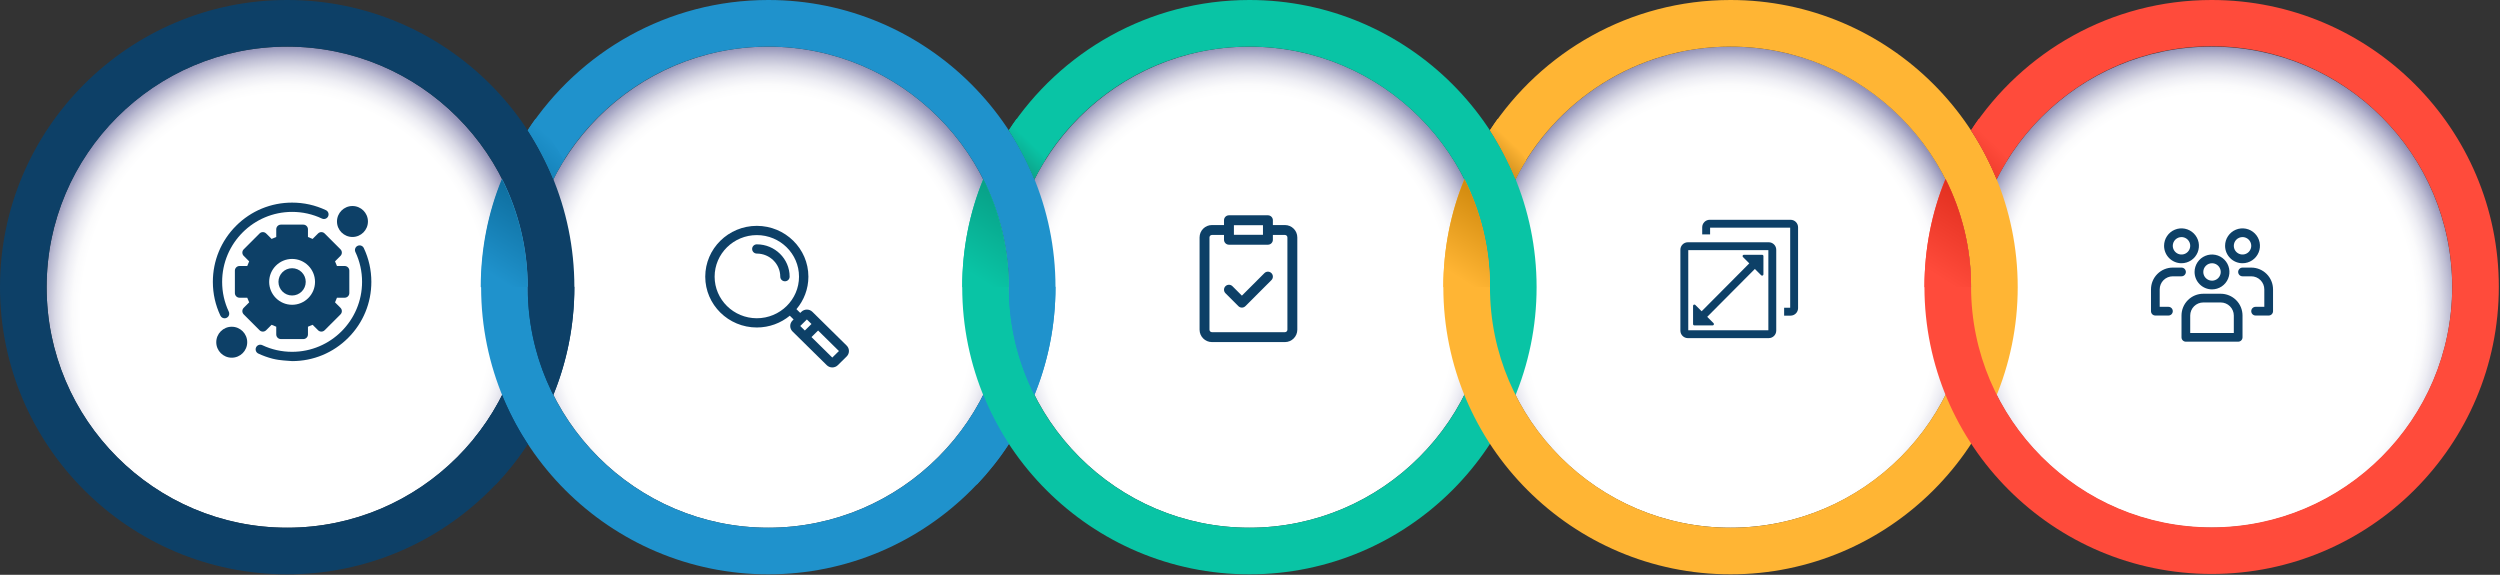 <svg width="1183" height="272" viewBox="0 0 1183 272" fill="none" xmlns="http://www.w3.org/2000/svg">
<rect x="0" y="0" width="1183" height="272" fill="#333333" stroke="none"/>
<path d="M1090.5 147.794H1078.94L1075.44 120.477H1062.13L1058.63 93.159H1034.64L1031.13 120.477H1019.57L1016.07 147.794H1002.76L998.734 178.438H1094.53L1090.5 147.794ZM1037.44 96.661H1055.65L1058.8 120.652H1051.45L1047.94 147.969H1047.07L1043.57 120.652H1034.46L1037.44 96.661ZM1055.65 151.121L1058.8 175.111H1034.46L1037.61 151.121H1055.65ZM1002.41 175.111L1005.56 151.121H1023.78L1026.93 175.111H1002.41ZM1026.58 147.794H1019.22L1022.38 123.804H1040.59L1043.74 147.794H1034.64L1031.13 175.111H1030.26L1026.58 147.794ZM1062.13 175.111L1058.63 147.794H1051.27L1054.42 123.804H1072.64L1075.79 147.794H1066.68L1063.18 175.111H1062.13ZM1069.48 151.121H1087.7L1090.85 175.111H1066.51L1069.48 151.121Z" fill="#385B7D"/>
<path d="M864.415 124.154H856.885C854.958 124.154 853.732 122.928 853.207 121.702C852.682 120.477 852.682 118.725 854.083 117.325L859.336 112.071C860.737 110.67 860.737 108.394 859.336 106.993L847.778 95.436C846.377 94.035 844.101 94.035 842.7 95.436L837.446 100.689C836.045 102.09 834.294 102.09 833.068 101.565C831.842 101.039 830.616 99.814 830.616 97.887V90.357C830.616 88.431 829.04 86.855 827.114 86.855H810.652C808.725 86.855 807.149 88.431 807.149 90.357V97.887C807.149 99.814 805.923 101.039 804.698 101.565C803.472 102.09 801.72 102.09 800.319 100.689L795.066 95.436C793.665 94.035 791.388 94.035 789.987 95.436L778.429 106.993C777.028 108.394 777.028 110.67 778.429 112.071L783.683 117.325C785.084 118.725 785.084 120.477 784.558 121.702C784.033 122.928 782.807 124.154 780.881 124.154H773.35C771.424 124.154 769.848 125.73 769.848 127.656V144.117C769.848 146.043 771.424 147.619 773.35 147.619H780.881C782.807 147.619 784.033 148.845 784.558 150.07C785.084 151.296 785.084 153.047 783.683 154.448L778.429 159.701C777.028 161.102 777.028 163.379 778.429 164.78L789.987 176.337C791.388 177.738 793.665 177.738 795.066 176.337L800.319 171.084C801.72 169.683 803.472 169.683 804.698 170.208C805.923 170.733 807.149 171.959 807.149 173.885V181.415C807.149 183.341 808.725 184.917 810.652 184.917H827.114C829.04 184.917 830.616 183.341 830.616 181.415V173.885C830.616 171.959 831.842 170.733 833.068 170.208C834.294 169.683 836.045 169.683 837.446 171.084L842.7 176.337C844.101 177.738 846.377 177.738 847.778 176.337L859.336 164.78C860.737 163.379 860.737 161.102 859.336 159.701L854.083 154.448C852.682 153.047 852.682 151.296 853.207 150.07C853.732 148.845 854.958 147.619 856.885 147.619H864.415C866.342 147.619 867.918 146.043 867.918 144.117V127.656C867.918 125.73 866.342 124.154 864.415 124.154ZM864.59 144.117C864.59 144.292 864.415 144.292 864.415 144.292H856.885C853.908 144.292 851.281 146.043 850.23 148.845C849.004 151.646 849.705 154.623 851.806 156.725L857.06 161.978C857.06 161.978 857.06 162.153 857.06 162.328L845.502 173.885C845.502 173.885 845.327 174.061 845.151 173.885L839.898 168.632C837.796 166.531 834.644 165.83 832.017 167.056C829.215 168.282 827.464 170.733 827.464 173.71V181.24C827.464 181.415 827.289 181.415 827.289 181.415H810.827C810.652 181.415 810.652 181.24 810.652 181.24V173.71C810.652 170.733 808.901 168.107 806.099 167.056C805.223 166.706 804.172 166.531 803.296 166.531C801.37 166.531 799.619 167.231 798.218 168.632L792.964 173.885C792.964 173.885 792.789 174.061 792.614 173.885L781.056 162.328C781.056 162.328 781.056 162.153 781.056 161.978L786.309 156.725C788.411 154.623 789.111 151.471 787.886 148.845C786.66 146.043 784.208 144.292 781.231 144.292H773.7C773.525 144.292 773.525 144.117 773.525 144.117V127.656C773.525 127.481 773.7 127.481 773.7 127.481H781.231C784.208 127.481 786.835 125.73 787.886 122.928C789.111 120.126 788.411 117.149 786.309 115.048L781.056 109.795C781.056 109.795 781.056 109.62 781.056 109.445L792.614 97.887C792.614 97.887 792.789 97.712 792.964 97.887L798.218 103.141C800.319 105.242 803.472 105.942 806.099 104.717C808.901 103.491 810.652 101.039 810.652 98.062V90.533C810.652 90.358 810.827 90.357 810.827 90.357H827.289C827.464 90.357 827.464 90.533 827.464 90.533V98.062C827.464 101.039 829.215 103.666 832.017 104.717C834.819 105.942 837.796 105.242 839.898 103.141L845.151 97.887C845.151 97.887 845.327 97.712 845.502 97.887L857.06 109.445C857.06 109.445 857.06 109.62 857.06 109.795L851.806 115.048C849.705 117.149 849.004 120.301 850.23 122.928C851.456 125.73 853.908 127.481 856.885 127.481H864.415C864.59 127.481 864.59 127.656 864.59 127.656V144.117ZM818.883 115.398C807.675 115.398 798.393 124.504 798.393 135.886C798.393 147.093 807.5 156.374 818.883 156.374C830.091 156.374 839.372 147.269 839.372 135.886C839.372 124.504 830.266 115.398 818.883 115.398ZM818.883 153.047C809.426 153.047 801.72 145.342 801.72 135.886C801.72 126.43 809.426 118.725 818.883 118.725C828.339 118.725 836.045 126.43 836.045 135.886C836.045 145.342 828.339 153.047 818.883 153.047Z" fill="#385B7D"/>
<path d="M623.794 99.814C613.812 90.708 600.678 86.155 587.193 87.381C563.902 89.307 544.813 108.219 542.711 131.509C541.836 142.541 544.288 153.047 550.242 162.153L543.937 178.613C543.412 179.839 543.762 181.24 544.638 182.291C545.513 183.341 546.915 183.692 548.316 183.166L566.178 177.563C573.709 182.116 582.29 184.392 591.046 184.392C591.221 184.392 591.396 184.392 591.571 184.392C604.005 184.217 616.439 178.789 625.546 169.508C634.652 160.227 639.731 147.619 639.556 135.011C639.556 121.702 633.777 108.919 623.794 99.814ZM623.269 167.231C614.688 175.987 603.305 181.065 591.571 181.24C582.99 181.415 574.584 178.964 567.404 174.586L566.879 174.061L547.44 180.189H547.265C547.09 180.014 547.265 180.014 547.265 180.014L554.095 161.978L553.569 161.277C547.79 152.697 545.163 142.541 546.039 132.034C547.965 110.32 565.653 92.634 587.368 91.058C599.977 90.007 612.236 94.21 621.518 102.615C630.799 111.021 636.228 122.928 636.403 135.361C636.578 146.743 631.85 158.476 623.269 167.231ZM592.797 133.96V119.776C594.899 119.951 597.35 120.301 599.802 121.177L600.853 118.025C598.051 117.149 595.424 116.624 592.797 116.449V111.196H589.47V116.449C587.193 116.799 585.092 117.5 583.516 118.55C581.064 120.301 579.838 122.753 579.838 125.905C579.663 131.859 584.742 134.31 589.645 136.237V151.821C586.843 151.646 583.866 151.121 581.064 150.07L579.838 153.222C583.165 154.448 586.493 155.149 589.645 155.324V160.752H592.972V155.324C595.599 154.973 598.051 154.273 599.802 153.047C602.429 151.296 603.83 148.494 603.83 145.342C603.655 138.338 598.051 135.886 592.797 133.96ZM582.99 125.905C582.99 123.979 583.866 122.403 585.267 121.177C586.318 120.477 587.719 119.951 589.295 119.776V132.559C585.442 130.808 582.99 129.232 582.99 125.905ZM597.876 150.07C596.65 150.946 594.899 151.471 592.797 151.821V137.637C597.526 139.564 600.328 141.315 600.328 145.167C600.328 147.269 599.452 148.845 597.876 150.07Z" fill="#385B7D"/>
<path d="M411.368 110.67V132.734C411.193 134.135 409.967 136.587 406.64 136.587C406.115 136.587 405.589 136.587 405.064 136.412V163.729C404.714 165.48 402.962 168.632 399.46 168.807C397.533 168.807 396.308 167.932 395.257 166.881C394.381 167.932 392.805 168.982 391.054 168.807C387.551 168.807 385.8 165.48 385.45 163.729V163.379V110.495H388.777V163.204C388.952 163.729 389.653 165.48 391.229 165.48C392.805 165.48 393.505 163.729 393.856 163.204V135.711H397.183V163.204C397.358 163.729 398.059 165.48 399.81 165.48C401.386 165.48 402.087 163.729 402.262 163.204V110.67H405.589V132.209C405.764 132.559 405.939 133.26 407.165 133.26C408.216 133.26 408.566 132.559 408.566 132.209V110.495C408.566 107.868 406.465 105.942 404.013 105.942H387.551C384.924 105.942 382.998 108.044 382.998 110.495H379.671C379.671 106.117 383.173 102.615 387.551 102.615H404.013C407.866 102.615 411.368 106.293 411.368 110.67ZM387.901 92.984C387.901 88.957 391.229 85.629 395.257 85.629C399.285 85.629 402.612 88.957 402.612 92.984C402.612 97.012 399.285 100.339 395.257 100.339C391.229 100.339 387.901 97.012 387.901 92.984ZM391.229 92.984C391.229 95.26 392.98 97.012 395.257 97.012C397.533 97.012 399.285 95.26 399.285 92.984C399.285 90.708 397.533 88.957 395.257 88.957C392.98 88.781 391.229 90.708 391.229 92.984ZM340.092 102.615H323.631C319.253 102.615 315.75 106.117 315.75 110.495V132.559V132.734C315.925 134.135 317.151 136.587 320.478 136.587C321.004 136.587 321.529 136.587 322.055 136.412V163.379V163.729C322.405 165.48 324.156 168.632 327.659 168.807C329.41 168.807 330.986 167.932 331.861 166.881C332.737 167.932 334.138 168.807 336.065 168.807C339.567 168.807 341.318 165.48 341.669 163.729V110.495H338.341V163.204C338.166 163.729 337.466 165.48 335.889 165.48C334.313 165.48 333.613 163.729 333.263 163.204V135.711H329.935V163.204C329.76 163.729 329.06 165.48 327.308 165.48C325.732 165.48 325.032 163.729 324.856 163.204V110.67H321.529V132.209C321.354 132.734 321.004 133.26 319.953 133.26C318.902 133.26 318.552 132.559 318.552 132.209V110.495C318.552 107.868 320.653 105.942 323.105 105.942H339.567C342.194 105.942 344.12 108.044 344.12 110.495H347.448C347.973 106.292 344.471 102.615 340.092 102.615ZM324.506 92.984C324.506 88.957 327.834 85.629 331.861 85.629C335.889 85.629 339.217 88.957 339.217 92.984C339.217 97.012 335.889 100.339 331.861 100.339C327.834 100.339 324.506 97.012 324.506 92.984ZM327.834 92.984C327.834 95.26 329.585 97.012 331.861 97.012C334.138 97.012 335.889 95.26 335.889 92.984C335.889 90.708 334.138 88.957 331.861 88.957C329.585 88.781 327.834 90.708 327.834 92.984ZM381.247 121.527V146.043C381.072 147.444 379.671 150.245 376.168 150.245C375.468 150.245 374.767 150.07 374.242 149.895V180.54C373.892 182.466 371.965 185.968 368.112 185.968C366.011 185.968 364.435 184.917 363.384 183.692C362.333 184.917 360.932 185.968 358.656 185.968C354.803 185.968 353.052 182.466 352.526 180.54V180.189V150.07C352.001 150.245 351.3 150.421 350.6 150.421C347.097 150.421 345.696 147.619 345.521 146.218V146.043V121.702C345.521 116.974 349.374 113.122 354.102 113.122H372.491C377.394 112.947 381.247 116.799 381.247 121.527ZM377.919 121.527C377.919 118.55 375.468 116.274 372.666 116.274H354.278C351.3 116.274 349.024 118.725 349.024 121.527V145.693C349.199 146.043 349.549 146.918 350.775 146.918C352.176 146.918 352.526 145.868 352.701 145.693V121.527H356.029V180.014C356.204 180.54 356.904 182.641 358.831 182.641C360.582 182.641 361.633 180.54 361.808 179.839V149.37H365.135V179.839C365.31 180.54 366.361 182.641 368.112 182.641C370.039 182.641 370.739 180.54 370.914 180.014V121.702H374.242V145.693C374.417 146.218 374.767 147.093 376.168 147.093C377.394 147.093 377.919 146.218 377.919 145.868V121.527ZM355.503 102.615C355.503 98.237 359.181 94.56 363.559 94.56C367.937 94.56 371.615 98.237 371.615 102.615C371.615 106.993 367.937 110.67 363.559 110.67C359.006 110.67 355.503 106.993 355.503 102.615ZM358.831 102.615C358.831 105.242 360.932 107.343 363.559 107.343C366.186 107.343 368.288 105.242 368.288 102.615C368.288 99.989 366.186 97.887 363.559 97.887C360.932 97.887 358.831 99.989 358.831 102.615Z" fill="#385B7D"/>
<path d="M181.253 118.55L153.233 114.523C152.533 114.348 151.832 113.997 151.482 113.297L138.873 87.906C138.172 86.68 136.947 85.804 135.546 85.804C134.145 85.804 132.919 86.505 132.218 87.906L119.609 113.297C119.259 113.997 118.558 114.523 117.858 114.523L89.838 118.55C88.437 118.725 87.386 119.776 86.861 121.002C86.51 122.403 86.861 123.804 87.736 124.679L108.051 144.467C108.576 144.992 108.927 145.692 108.751 146.568L104.373 174.586C104.198 175.987 104.724 177.388 105.774 178.088C106.475 178.613 107.175 178.788 107.876 178.788C108.401 178.788 109.102 178.613 109.627 178.438L134.67 165.305C135.37 164.955 136.071 164.955 136.771 165.305L161.814 178.438C163.04 179.139 164.441 178.964 165.667 178.088C166.718 177.212 167.418 175.987 167.068 174.586L162.34 146.743C162.165 146.043 162.515 145.167 163.04 144.642L183.355 124.854C184.405 123.804 184.756 122.403 184.23 121.177C183.88 119.776 182.654 118.9 181.253 118.55ZM181.078 122.403L160.764 142.19C159.363 143.416 158.837 145.342 159.187 147.093L163.916 174.936C163.916 175.111 163.916 175.111 163.741 175.286C163.566 175.286 163.566 175.286 163.39 175.286L138.348 162.153C136.771 161.277 134.67 161.277 133.094 162.153L108.051 175.286C107.876 175.286 107.876 175.286 107.701 175.286C107.526 175.286 107.526 175.111 107.526 174.936L112.254 147.093C112.604 145.342 111.904 143.416 110.678 142.19L90.363 122.403C90.188 122.228 90.188 122.228 90.363 122.052C90.363 121.877 90.538 121.877 90.713 121.877L118.734 117.85C120.485 117.5 122.236 116.449 122.937 114.698L135.546 89.307C135.546 89.132 135.721 89.132 135.896 89.132C136.071 89.132 136.071 89.132 136.246 89.307L148.855 114.698C149.731 116.274 151.307 117.5 153.058 117.85L181.078 121.877C181.253 121.877 181.253 122.052 181.253 122.052C181.253 122.228 181.078 122.403 181.078 122.403Z" fill="#385B7D"/>
<path d="M135.898 249.709C198.765 249.709 249.729 198.749 249.729 135.886C249.729 73.024 198.765 22.064 135.898 22.064C73.03 22.064 22.066 73.024 22.066 135.886C22.066 198.749 73.03 249.709 135.898 249.709Z" fill="url(#paint0_radial_1783_546)"/>
<path d="M363.558 22.064C300.863 22.064 249.727 73.197 249.727 135.886C249.727 198.576 300.863 249.709 363.558 249.709C426.253 249.709 477.389 198.576 477.389 135.886C477.389 73.197 426.253 22.064 363.558 22.064Z" fill="url(#paint1_radial_1783_546)"/>
<path d="M591.222 22.064C528.527 22.064 477.391 73.197 477.391 135.886C477.391 198.576 528.527 249.709 591.222 249.709C653.917 249.709 705.053 198.576 705.053 135.886C705.053 73.022 653.917 22.064 591.222 22.064Z" fill="url(#paint2_radial_1783_546)"/>
<path d="M818.886 249.709C881.753 249.709 932.717 198.749 932.717 135.886C932.717 73.024 881.753 22.064 818.886 22.064C756.019 22.064 705.055 73.024 705.055 135.886C705.055 198.749 756.019 249.709 818.886 249.709Z" fill="url(#paint3_radial_1783_546)"/>
<path d="M1046.55 249.709C1109.42 249.709 1160.38 198.749 1160.38 135.886C1160.38 73.024 1109.42 22.064 1046.55 22.064C983.683 22.064 932.719 73.024 932.719 135.886C932.719 198.749 983.683 249.709 1046.55 249.709Z" fill="url(#paint4_radial_1783_546)"/>
<path d="M1061.16 124.562C1062.79 124.562 1064.39 124.078 1065.74 123.172C1067.1 122.265 1068.16 120.977 1068.78 119.469C1069.41 117.962 1069.57 116.303 1069.25 114.703C1068.93 113.102 1068.15 111.632 1066.99 110.479C1065.84 109.325 1064.37 108.539 1062.77 108.221C1061.17 107.902 1059.51 108.066 1058 108.69C1056.5 109.315 1055.21 110.372 1054.3 111.729C1053.39 113.086 1052.91 114.681 1052.91 116.312C1052.91 118.5 1053.78 120.599 1055.33 122.146C1056.87 123.693 1058.97 124.562 1061.16 124.562ZM1061.16 112.187C1061.98 112.187 1062.77 112.429 1063.45 112.882C1064.13 113.336 1064.66 113.98 1064.97 114.734C1065.28 115.487 1065.37 116.317 1065.21 117.117C1065.05 117.917 1064.65 118.652 1064.08 119.229C1063.5 119.806 1062.77 120.199 1061.96 120.358C1061.16 120.517 1060.34 120.435 1059.58 120.123C1058.83 119.811 1058.18 119.282 1057.73 118.604C1057.28 117.926 1057.04 117.128 1057.04 116.312C1057.04 115.218 1057.47 114.169 1058.24 113.395C1059.02 112.622 1060.07 112.187 1061.16 112.187Z" fill="#0D4067"/>
<path d="M1032.29 124.562C1033.92 124.562 1035.51 124.078 1036.87 123.172C1038.23 122.265 1039.28 120.977 1039.91 119.469C1040.53 117.962 1040.69 116.303 1040.38 114.703C1040.06 113.102 1039.27 111.632 1038.12 110.479C1036.97 109.325 1035.49 108.539 1033.89 108.221C1032.29 107.902 1030.64 108.066 1029.13 108.69C1027.62 109.315 1026.33 110.372 1025.43 111.729C1024.52 113.086 1024.04 114.681 1024.04 116.312C1024.04 118.5 1024.9 120.599 1026.45 122.146C1028 123.693 1030.1 124.562 1032.29 124.562ZM1032.29 112.187C1033.1 112.187 1033.9 112.429 1034.58 112.882C1035.26 113.336 1035.78 113.98 1036.1 114.734C1036.41 115.487 1036.49 116.317 1036.33 117.117C1036.17 117.917 1035.78 118.652 1035.2 119.229C1034.63 119.806 1033.89 120.199 1033.09 120.358C1032.29 120.517 1031.46 120.435 1030.71 120.123C1029.95 119.811 1029.31 119.282 1028.86 118.604C1028.4 117.926 1028.16 117.128 1028.16 116.312C1028.16 115.218 1028.59 114.169 1029.37 113.395C1030.14 112.622 1031.19 112.187 1032.29 112.187Z" fill="#0D4067"/>
<path d="M1046.72 136.937C1048.35 136.937 1049.95 136.453 1051.31 135.547C1052.66 134.64 1053.72 133.352 1054.34 131.844C1054.97 130.337 1055.13 128.678 1054.81 127.078C1054.5 125.477 1053.71 124.007 1052.56 122.854C1051.4 121.7 1049.93 120.914 1048.33 120.596C1046.73 120.277 1045.07 120.441 1043.57 121.065C1042.06 121.69 1040.77 122.747 1039.86 124.104C1038.96 125.461 1038.47 127.056 1038.47 128.687C1038.47 130.875 1039.34 132.974 1040.89 134.521C1042.44 136.068 1044.53 136.937 1046.72 136.937ZM1046.72 124.562C1047.54 124.562 1048.34 124.804 1049.01 125.257C1049.69 125.711 1050.22 126.355 1050.53 127.109C1050.85 127.862 1050.93 128.692 1050.77 129.492C1050.61 130.292 1050.22 131.027 1049.64 131.604C1049.06 132.181 1048.33 132.574 1047.53 132.733C1046.73 132.892 1045.9 132.81 1045.14 132.498C1044.39 132.186 1043.75 131.657 1043.29 130.979C1042.84 130.301 1042.6 129.503 1042.6 128.687C1042.6 127.593 1043.03 126.544 1043.81 125.77C1044.58 124.997 1045.63 124.562 1046.72 124.562Z" fill="#0D4067"/>
<path d="M1065.29 126.625H1061.16C1060.61 126.625 1060.09 126.842 1059.7 127.229C1059.31 127.616 1059.1 128.14 1059.1 128.687C1059.1 129.234 1059.31 129.759 1059.7 130.146C1060.09 130.532 1060.61 130.75 1061.16 130.75H1065.29C1066.93 130.75 1068.5 131.402 1069.66 132.562C1070.82 133.722 1071.47 135.296 1071.47 136.937V145.187H1067.35C1066.8 145.187 1066.28 145.405 1065.89 145.791C1065.5 146.178 1065.29 146.703 1065.29 147.25C1065.29 147.797 1065.5 148.321 1065.89 148.708C1066.28 149.095 1066.8 149.312 1067.35 149.312H1073.54C1074.08 149.312 1074.61 149.095 1074.99 148.708C1075.38 148.321 1075.6 147.797 1075.6 147.25V136.937C1075.6 134.202 1074.51 131.579 1072.58 129.645C1070.64 127.711 1068.02 126.625 1065.29 126.625Z" fill="#0D4067"/>
<path d="M1028.16 130.75H1032.29C1032.83 130.75 1033.36 130.532 1033.74 130.146C1034.13 129.759 1034.35 129.234 1034.35 128.687C1034.35 128.14 1034.13 127.616 1033.74 127.229C1033.36 126.842 1032.83 126.625 1032.29 126.625H1028.16C1025.43 126.625 1022.8 127.711 1020.87 129.645C1018.93 131.579 1017.85 134.202 1017.85 136.937V147.25C1017.85 147.797 1018.06 148.321 1018.45 148.708C1018.84 149.095 1019.36 149.312 1019.91 149.312H1026.1C1026.64 149.312 1027.17 149.095 1027.56 148.708C1027.94 148.321 1028.16 147.797 1028.16 147.25C1028.16 146.703 1027.94 146.178 1027.56 145.791C1027.17 145.405 1026.64 145.187 1026.1 145.187H1021.97V136.937C1021.97 135.296 1022.62 133.722 1023.78 132.562C1024.95 131.402 1026.52 130.75 1028.16 130.75Z" fill="#0D4067"/>
<path d="M1050.85 139H1042.6C1039.86 139 1037.24 140.086 1035.31 142.02C1033.37 143.954 1032.29 146.577 1032.29 149.312V159.625C1032.29 160.172 1032.5 160.696 1032.89 161.083C1033.28 161.47 1033.8 161.687 1034.35 161.687H1059.1C1059.64 161.687 1060.17 161.47 1060.56 161.083C1060.94 160.696 1061.16 160.172 1061.16 159.625V149.312C1061.16 147.958 1060.89 146.617 1060.38 145.366C1059.86 144.115 1059.1 142.978 1058.14 142.02C1057.18 141.063 1056.05 140.303 1054.79 139.785C1053.54 139.266 1052.2 139 1050.85 139ZM1057.04 157.562H1036.41V149.312C1036.41 147.671 1037.06 146.097 1038.22 144.937C1039.38 143.777 1040.96 143.125 1042.6 143.125H1050.85C1052.49 143.125 1054.06 143.777 1055.22 144.937C1056.38 146.097 1057.04 147.671 1057.04 149.312V157.562Z" fill="#0D4067"/>
<path d="M135.897 271.772C60.944 271.772 0 210.834 0 135.886C0 60.939 60.944 0 135.897 0C210.85 0 271.794 60.939 271.794 135.886C271.794 210.834 210.85 271.772 135.897 271.772ZM135.897 22.064C73.202 22.064 22.066 73.196 22.066 135.886C22.066 198.576 73.202 249.708 135.897 249.708C198.592 249.708 249.728 198.576 249.728 135.886C249.728 73.021 198.592 22.064 135.897 22.064Z" fill="#0D4067"/>
<path d="M363.561 0C315.927 0 274.072 24.515 249.73 61.639C254.458 68.994 258.486 76.699 261.813 84.754C280.552 47.63 319.079 22.064 363.561 22.064C426.256 22.064 477.392 73.196 477.392 135.886C477.392 198.576 426.256 249.708 363.561 249.708C300.866 249.708 249.73 198.576 249.73 135.886C249.73 117.5 245.352 100.164 237.646 84.754C231.167 100.514 227.664 117.85 227.664 135.886C227.664 210.834 288.608 271.772 363.561 271.772C438.515 271.772 499.458 210.834 499.458 135.886C499.458 60.939 438.515 0 363.561 0Z" fill="#1F92CC"/>
<path d="M591.221 0C543.587 0 501.732 24.515 477.39 61.639C482.118 68.994 486.146 76.699 489.474 84.754C508.212 47.63 546.739 22.064 591.221 22.064C653.916 22.064 705.052 73.196 705.052 135.886C705.052 198.576 653.916 249.708 591.221 249.708C528.526 249.708 477.39 198.576 477.39 135.886C477.39 117.5 473.012 100.164 465.306 84.754C458.827 100.514 455.324 117.675 455.324 135.886C455.324 210.834 516.268 271.772 591.221 271.772C666.175 271.772 727.118 210.834 727.118 135.886C727.118 60.939 666.175 0 591.221 0Z" fill="#09C4A5"/>
<path d="M818.885 0C771.251 0 729.396 24.515 705.054 61.639C709.782 68.994 713.81 76.699 717.138 84.754C735.876 47.63 774.404 22.064 818.885 22.064C881.58 22.064 932.717 73.196 932.717 135.886C932.717 198.576 881.58 249.708 818.885 249.708C756.191 249.708 705.054 198.576 705.054 135.886C705.054 117.5 700.676 100.164 692.97 84.754C686.491 100.514 682.988 117.85 682.988 135.886C682.988 210.834 743.932 271.772 818.885 271.772C893.839 271.772 954.782 210.834 954.782 135.886C954.782 60.939 893.839 0 818.885 0Z" fill="#FFB534"/>
<path d="M1046.55 0C998.911 0 957.057 24.515 932.714 61.639C937.443 68.994 941.47 76.699 944.798 84.754C963.536 47.63 1002.06 21.889 1046.55 21.889C1109.24 21.889 1160.38 73.021 1160.38 135.711C1160.38 198.401 1109.24 249.533 1046.55 249.533C983.851 249.533 932.714 198.401 932.714 135.711C932.714 117.324 928.336 99.989 920.63 84.579C914.151 100.339 910.648 117.675 910.648 135.711C910.648 210.659 971.592 271.597 1046.55 271.597C1121.5 271.597 1182.44 210.659 1182.44 135.711C1182.44 60.764 1121.5 0 1046.55 0Z" fill="#FF4B3B"/>
<g clip-path="url(#clip0_1783_546)">
<path d="M400.639 163.53L388.699 151.766C388.699 151.766 388.699 151.766 388.698 151.766C388.698 151.765 388.698 151.765 388.698 151.765L384.43 147.56C382.988 146.139 380.642 146.138 379.199 147.56L378.676 148.075L376.874 146.299C380.405 142.128 382.533 136.765 382.533 130.921C382.532 117.662 371.584 106.875 358.127 106.875C344.67 106.875 333.723 117.662 333.723 130.921C333.723 144.18 344.67 154.967 358.127 154.967C364.058 154.967 369.502 152.87 373.735 149.391L375.538 151.167L375.014 151.683C373.573 153.103 373.573 155.415 375.015 156.836L391.224 172.806C392.669 174.231 395.009 174.231 396.454 172.807L400.639 168.684C402.081 167.263 402.081 164.951 400.639 163.53ZM358.127 150.594C347.118 150.594 338.161 141.768 338.161 130.921C338.161 120.073 347.118 111.248 358.127 111.248C369.137 111.248 378.094 120.073 378.094 130.921C378.094 141.768 369.137 150.594 358.127 150.594ZM378.676 154.259L381.814 151.167L383.991 153.312L380.853 156.404L378.676 154.259ZM393.839 169.199L383.991 159.496L387.129 156.404L396.977 166.107L393.839 169.199Z" fill="#0D4067"/>
<path d="M358.129 115.621C356.904 115.621 355.91 116.6 355.91 117.807C355.91 119.015 356.904 119.994 358.129 119.994C364.245 119.994 369.22 124.896 369.22 130.921C369.22 132.128 370.213 133.107 371.439 133.107C372.665 133.107 373.658 132.128 373.658 130.921C373.658 122.484 366.692 115.621 358.129 115.621Z" fill="#0D4067"/>
</g>
<path d="M237.47 84.754C230.991 100.514 227.488 117.85 227.488 135.886H249.729V135.711C249.554 117.325 245.176 99.989 237.47 84.754Z" fill="url(#paint5_linear_1783_546)"/>
<path d="M261.814 186.844C268.294 171.084 271.796 153.748 271.796 135.711H249.73V135.886C249.73 154.448 254.109 171.609 261.814 186.844Z" fill="#0D4067"/>
<path d="M237.647 187.019C233.795 194.724 229.066 201.728 223.812 208.207C226.79 215.562 230.467 222.741 234.495 229.396C240.099 223.442 245.353 216.963 249.731 210.133C245.528 203.829 242.026 197.175 238.873 190.171C238.348 188.945 237.998 188.069 237.647 187.019Z" fill="#0D4067"/>
<path d="M253.408 56.211C252.182 57.962 250.956 59.713 249.73 61.639C254.459 68.994 258.487 76.699 261.814 84.754C263.39 81.602 264.966 78.625 266.893 75.823C262.865 68.819 258.487 62.34 253.408 56.211Z" fill="url(#paint6_linear_1783_546)"/>
<path d="M465.31 84.754C458.831 100.514 455.328 117.675 455.328 135.886H477.394V135.711C477.219 117.325 472.841 99.989 465.31 84.754Z" fill="url(#paint7_linear_1783_546)"/>
<path d="M489.478 186.844C495.958 171.084 499.46 153.748 499.46 135.711H477.395V135.886C477.395 154.448 481.773 171.609 489.478 186.844Z" fill="#1F92CC"/>
<path d="M465.311 187.019C461.459 194.724 456.73 201.728 451.477 208.207C454.454 215.562 458.131 222.741 462.159 229.396C467.763 223.442 473.017 216.963 477.395 210.133C473.192 203.829 469.69 197.175 466.537 190.171C466.187 188.945 465.662 188.069 465.311 187.019Z" fill="#1F92CC"/>
<path d="M481.072 56.211C479.846 57.962 478.62 59.713 477.395 61.639C482.123 68.994 486.151 76.699 489.478 84.754C491.054 81.602 492.63 78.625 494.557 75.823C490.529 68.819 486.151 62.34 481.072 56.211Z" fill="url(#paint8_linear_1783_546)"/>
<path d="M692.974 84.754C686.495 100.514 682.992 117.85 682.992 135.886H705.058V135.711C705.058 117.325 700.68 99.989 692.974 84.754Z" fill="url(#paint9_linear_1783_546)"/>
<path d="M708.732 56.211C707.506 57.962 706.281 59.713 705.055 61.639C709.783 68.994 713.811 76.699 717.138 84.754C718.714 81.602 720.291 78.625 722.217 75.823C718.189 68.994 713.811 62.34 708.732 56.211Z" fill="url(#paint10_linear_1783_546)"/>
<path d="M920.638 84.754C914.159 100.514 910.656 117.85 910.656 135.886H932.722V135.711C932.722 117.325 928.344 99.989 920.638 84.754Z" fill="url(#paint11_linear_1783_546)"/>
<path d="M936.396 56.211C935.17 57.962 933.945 59.713 932.719 61.639C937.447 68.994 941.475 76.699 944.802 84.754C946.379 81.602 947.955 78.625 949.881 75.823C945.853 68.994 941.475 62.34 936.396 56.211Z" fill="url(#paint12_linear_1783_546)"/>
<g clip-path="url(#clip1_1783_546)">
<path d="M154.223 99.452C149.203 97.079 143.818 95.875 138.223 95.875C128.206 95.875 118.789 99.776 111.706 106.858C104.624 113.941 100.723 123.358 100.723 133.375C100.723 138.97 101.927 144.355 104.3 149.375C104.522 149.845 104.908 150.225 105.382 150.438C106.264 150.836 107.337 150.597 107.963 149.857C108.514 149.205 108.637 148.269 108.272 147.497C106.179 143.068 105.117 138.317 105.117 133.375C105.117 115.12 119.968 100.269 138.223 100.269C143.165 100.269 147.916 101.331 152.345 103.425C153.442 103.943 154.752 103.474 155.271 102.377C155.789 101.28 155.32 99.971 154.223 99.452Z" fill="#0D4067"/>
<path d="M172.147 117.374C171.628 116.277 170.319 115.808 169.222 116.327C168.124 116.845 167.656 118.155 168.174 119.252C170.267 123.682 171.329 128.432 171.329 133.375C171.329 151.629 156.479 166.48 138.224 166.48C133.282 166.48 128.531 165.418 124.101 163.325C123.004 162.806 121.695 163.275 121.176 164.372C120.658 165.469 121.126 166.779 122.223 167.297C124.411 168.331 126.668 169.144 128.981 169.731C132.75 170.688 135.998 170.621 138.224 170.875C148.241 170.875 157.658 166.974 164.741 159.891C171.823 152.809 175.724 143.391 175.724 133.375C175.724 127.779 174.52 122.394 172.147 117.374Z" fill="#0D4067"/>
<path d="M109.66 169.263C113.705 169.263 116.984 165.984 116.984 161.939C116.984 157.894 113.705 154.615 109.66 154.615C105.615 154.615 102.336 157.894 102.336 161.939C102.336 165.984 105.615 169.263 109.66 169.263Z" fill="#0D4067"/>
<path d="M166.785 112.135C170.83 112.135 174.109 108.856 174.109 104.811C174.109 100.765 170.83 97.486 166.785 97.486C162.74 97.486 159.461 100.765 159.461 104.811C159.461 108.856 162.74 112.135 166.785 112.135Z" fill="#0D4067"/>
<path d="M138.22 139.829C141.784 139.829 144.674 136.939 144.674 133.375C144.674 129.81 141.784 126.92 138.22 126.92C134.655 126.92 131.766 129.81 131.766 133.375C131.766 136.939 134.655 139.829 138.22 139.829Z" fill="#0D4067"/>
<path d="M163.103 125.872H159.446C159.183 125.122 158.878 124.388 158.537 123.672L161.121 121.088C161.979 120.229 161.979 118.838 161.121 117.981L153.616 110.476C152.759 109.618 151.368 109.618 150.509 110.476L147.925 113.06C147.209 112.719 146.475 112.414 145.725 112.151V108.494C145.725 107.281 144.742 106.297 143.528 106.297C139.991 106.297 136.454 106.297 132.917 106.297C131.702 106.297 130.719 107.281 130.719 108.494V112.151C129.969 112.414 129.235 112.719 128.519 113.06L125.935 110.476C125.077 109.618 123.685 109.618 122.828 110.476L115.324 117.981C114.465 118.838 114.465 120.229 115.324 121.088L117.908 123.672C117.566 124.388 117.262 125.122 116.998 125.872H113.342C112.129 125.872 111.145 126.855 111.145 128.069V138.68C111.145 139.895 112.129 140.878 113.342 140.878H116.998C117.262 141.628 117.566 142.362 117.908 143.078L115.324 145.662C114.465 146.52 114.465 147.912 115.324 148.769L122.828 156.273C123.685 157.132 125.077 157.132 125.935 156.273L128.519 153.689C129.235 154.031 129.969 154.335 130.719 154.599V158.255C130.719 159.468 131.702 160.452 132.917 160.452H143.528C144.742 160.452 145.725 159.468 145.725 158.255V154.599C146.475 154.335 147.209 154.031 147.925 153.689L150.509 156.273C151.368 157.132 152.759 157.132 153.616 156.273L161.121 148.769C161.979 147.912 161.979 146.52 161.121 145.662L158.537 143.078C158.878 142.362 159.183 141.628 159.446 140.878H163.103C164.315 140.878 165.3 139.895 165.3 138.68V128.069C165.3 126.855 164.315 125.872 163.103 125.872ZM138.222 144.224C132.24 144.224 127.373 139.357 127.373 133.375C127.373 127.393 132.24 122.526 138.222 122.526C144.204 122.526 149.071 127.393 149.071 133.375C149.071 139.357 144.204 144.224 138.222 144.224Z" fill="#0D4067"/>
</g>
<g clip-path="url(#clip2_1783_546)">
<path d="M608.028 106.492H602.325V104.219C602.325 102.924 601.275 101.875 599.981 101.875H581.543C580.248 101.875 579.199 102.924 579.199 104.219V106.492H573.496C570.265 106.492 567.637 109.12 567.637 112.351V156.015C567.637 159.246 570.265 161.875 573.496 161.875H608.028C611.259 161.875 613.888 159.246 613.888 156.015V112.351C613.888 109.12 611.259 106.492 608.028 106.492ZM597.637 106.562V111.109H583.886C583.886 109.551 583.886 108.265 583.886 106.562H597.637ZM609.2 156.015C609.2 156.662 608.674 157.187 608.028 157.187H573.496C572.85 157.187 572.324 156.662 572.324 156.015V112.351C572.324 111.705 572.85 111.179 573.496 111.179H579.198V113.453C579.198 114.748 580.248 115.797 581.542 115.797H599.981C601.275 115.797 602.325 114.748 602.325 113.453V111.179H608.028C608.674 111.179 609.2 111.705 609.2 112.351V156.015ZM601.638 129.24C602.553 130.156 602.553 131.64 601.638 132.555L589.321 144.872C588.406 145.787 586.922 145.787 586.006 144.872L579.886 138.751C578.97 137.836 578.97 136.352 579.886 135.436C580.801 134.521 582.285 134.521 583.2 135.436L587.664 139.9L598.323 129.241C599.238 128.325 600.722 128.325 601.638 129.24Z" fill="#0D4067"/>
</g>
<g clip-path="url(#clip3_1783_546)">
<path d="M847.292 104H809.039C807.077 104 805.484 105.592 805.484 107.556V110.907H809.216V107.732H847.115V145.63H844.249V149.362H847.292C849.254 149.362 850.847 147.77 850.847 145.806V107.556C850.847 105.592 849.254 104 847.292 104Z" fill="#0D4067"/>
<path d="M836.964 114.638H798.711C796.749 114.638 795.156 116.23 795.156 118.194V156.444C795.156 158.408 796.749 160 798.711 160H836.964C838.926 160 840.519 158.408 840.519 156.444V118.194C840.519 116.23 838.926 114.638 836.964 114.638ZM836.787 156.268H798.888V118.37H836.787V156.268H836.787Z" fill="#0D4067"/>
<path d="M801.778 153.983L810.41 153.986C810.662 153.986 810.89 153.834 810.986 153.602C811.083 153.37 811.028 153.102 810.852 152.923L807.856 149.927L830.399 127.263L833.393 130.257C833.571 130.435 833.839 130.489 834.07 130.392C834.304 130.295 834.455 130.068 834.455 129.817L834.457 121.186C834.457 120.843 834.178 120.564 833.834 120.564L825.203 120.561C824.951 120.561 824.723 120.713 824.627 120.946C824.53 121.178 824.583 121.446 824.761 121.624L827.761 124.624L805.218 147.288L802.218 144.29C802.04 144.112 801.774 144.058 801.54 144.155C801.307 144.252 801.156 144.479 801.156 144.73V153.361C801.156 153.705 801.435 153.983 801.778 153.983Z" fill="#0D4067"/>
</g>
<defs>
<radialGradient id="paint0_radial_1783_546" cx="0" cy="0" r="1" gradientUnits="userSpaceOnUse" gradientTransform="translate(135.457 148.58) scale(118.013 126.453)">
<stop offset="0.825" stop-color="white"/>
<stop offset="0.858" stop-color="#FBFBFC"/>
<stop offset="0.892" stop-color="#EEEEF4"/>
<stop offset="0.926" stop-color="#DADAE6"/>
<stop offset="0.961" stop-color="#BDBDD3"/>
<stop offset="0.996" stop-color="#9898BB"/>
<stop offset="1" stop-color="#9393B8"/>
</radialGradient>
<radialGradient id="paint1_radial_1783_546" cx="0" cy="0" r="1" gradientUnits="userSpaceOnUse" gradientTransform="translate(363.137 148.58) scale(118.013 126.452)">
<stop offset="0.825" stop-color="white"/>
<stop offset="0.858" stop-color="#FBFBFC"/>
<stop offset="0.892" stop-color="#EEEEF4"/>
<stop offset="0.926" stop-color="#DADAE6"/>
<stop offset="0.961" stop-color="#BDBDD3"/>
<stop offset="0.996" stop-color="#9898BB"/>
<stop offset="1" stop-color="#9393B8"/>
</radialGradient>
<radialGradient id="paint2_radial_1783_546" cx="0" cy="0" r="1" gradientUnits="userSpaceOnUse" gradientTransform="translate(590.824 148.58) scale(118.014 126.454)">
<stop offset="0.825" stop-color="white"/>
<stop offset="0.858" stop-color="#FBFBFC"/>
<stop offset="0.892" stop-color="#EEEEF4"/>
<stop offset="0.926" stop-color="#DADAE6"/>
<stop offset="0.961" stop-color="#BDBDD3"/>
<stop offset="0.996" stop-color="#9898BB"/>
<stop offset="1" stop-color="#9393B8"/>
</radialGradient>
<radialGradient id="paint3_radial_1783_546" cx="0" cy="0" r="1" gradientUnits="userSpaceOnUse" gradientTransform="translate(818.511 148.58) scale(118.013 126.453)">
<stop offset="0.825" stop-color="white"/>
<stop offset="0.858" stop-color="#FBFBFC"/>
<stop offset="0.892" stop-color="#EEEEF4"/>
<stop offset="0.926" stop-color="#DADAE6"/>
<stop offset="0.961" stop-color="#BDBDD3"/>
<stop offset="0.996" stop-color="#9898BB"/>
<stop offset="1" stop-color="#9393B8"/>
</radialGradient>
<radialGradient id="paint4_radial_1783_546" cx="0" cy="0" r="1" gradientUnits="userSpaceOnUse" gradientTransform="translate(1046.2 148.58) scale(118.013 126.453)">
<stop offset="0.825" stop-color="white"/>
<stop offset="0.858" stop-color="#FBFBFC"/>
<stop offset="0.892" stop-color="#EEEEF4"/>
<stop offset="0.926" stop-color="#DADAE6"/>
<stop offset="0.961" stop-color="#BDBDD3"/>
<stop offset="0.996" stop-color="#9898BB"/>
<stop offset="1" stop-color="#9393B8"/>
</radialGradient>
<linearGradient id="paint5_linear_1783_546" x1="238.609" y1="133.875" x2="261.723" y2="97.625" gradientUnits="userSpaceOnUse">
<stop stop-color="#1F92CC"/>
<stop offset="1" stop-color="#0D6C9C"/>
</linearGradient>
<linearGradient id="paint6_linear_1783_546" x1="266.893" y1="64.875" x2="249.73" y2="84.754" gradientUnits="userSpaceOnUse">
<stop offset="0.169" stop-color="#1F92CC"/>
<stop offset="0.989" stop-color="#107BB1"/>
</linearGradient>
<linearGradient id="paint7_linear_1783_546" x1="466.361" y1="133.875" x2="489.552" y2="97.791" gradientUnits="userSpaceOnUse">
<stop stop-color="#09C4A5"/>
<stop offset="1" stop-color="#089E85"/>
</linearGradient>
<linearGradient id="paint8_linear_1783_546" x1="493.602" y1="67.5" x2="477.395" y2="84.754" gradientUnits="userSpaceOnUse">
<stop offset="0.169" stop-color="#09C4A5"/>
<stop offset="0.989" stop-color="#0F8C77"/>
</linearGradient>
<linearGradient id="paint9_linear_1783_546" x1="694.025" y1="133.875" x2="717.216" y2="97.791" gradientUnits="userSpaceOnUse">
<stop stop-color="#FFB534"/>
<stop offset="1" stop-color="#CE870B"/>
</linearGradient>
<linearGradient id="paint10_linear_1783_546" x1="721.262" y1="67.5" x2="705.055" y2="84.754" gradientUnits="userSpaceOnUse">
<stop offset="0.169" stop-color="#FFB534"/>
<stop offset="0.989" stop-color="#B57A12"/>
</linearGradient>
<linearGradient id="paint11_linear_1783_546" x1="921.689" y1="133.875" x2="944.88" y2="97.791" gradientUnits="userSpaceOnUse">
<stop stop-color="#FF4B3B"/>
<stop offset="1" stop-color="#E02E1E"/>
</linearGradient>
<linearGradient id="paint12_linear_1783_546" x1="948.926" y1="67.5" x2="932.719" y2="84.754" gradientUnits="userSpaceOnUse">
<stop offset="0.169" stop-color="#FF4B3B"/>
<stop offset="0.989" stop-color="#E73525"/>
</linearGradient>
<clipPath id="clip0_1783_546">
<rect width="68" height="67" fill="white" transform="translate(333.723 106.875)"/>
</clipPath>
<clipPath id="clip1_1783_546">
<rect width="75" height="75" fill="white" transform="translate(100.723 95.875)"/>
</clipPath>
<clipPath id="clip2_1783_546">
<rect width="60" height="60" fill="white" transform="translate(560.723 101.875)"/>
</clipPath>
<clipPath id="clip3_1783_546">
<rect width="56" height="56" fill="white" transform="translate(795 104)"/>
</clipPath>
</defs>
</svg>
